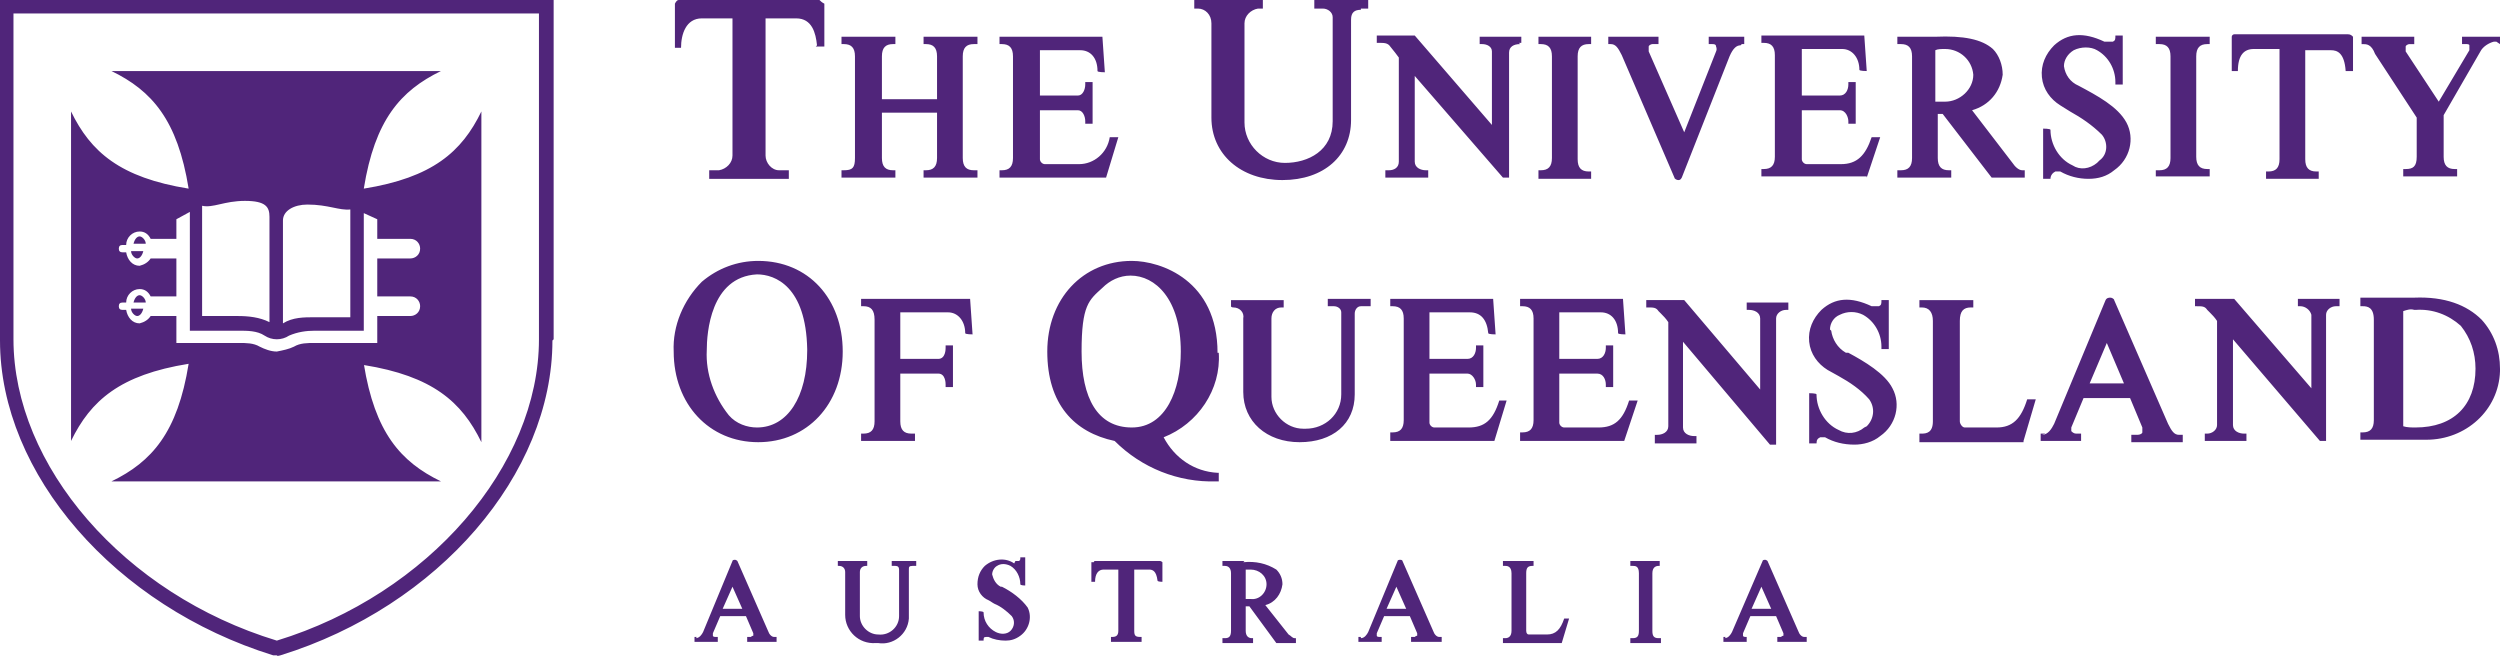 <?xml version="1.0" encoding="UTF-8"?>
<svg id="Layer_1" xmlns="http://www.w3.org/2000/svg" version="1.1" viewBox="0 0 204.1 53.6">
  <!-- Generator: Adobe Illustrator 30.0.0, SVG Export Plug-In . SVG Version: 2.1.1 Build 123)  -->
  <defs>
    <style>
      .st0 {
        fill: #50257a;
      }
    </style>
  </defs>
  <path class="st0" d="M182.3,24.4h-3.1v.6h.1c.5,0,.7,0,.9.3l.2.2c.2.2.4.4.6.7v8.5c0,.4-.4.7-.8.7,0,0,0,0,0,0h-.2v.6h3.4v-.6h-.2c-.4,0-.9-.2-.9-.7v-7l7.1,8.3h0s.5,0,.5,0v-10.3c0-.4.4-.7.8-.7,0,0,0,0,0,0h.3v-.6h-3.4v.6h.2c.4,0,.8.3.9.7v6l-6.3-7.3h0ZM143,49.7l.8-1.8.8,1.8h-1.6ZM140.9,52h-.2v.4h1.9v-.4h-.1c0,0-.2,0-.2-.1,0,0,0-.1,0-.2l.6-1.4h2.1l.6,1.4c0,0,0,.1,0,.2,0,0-.1,0-.2.1h-.3v.4h2.4v-.4h-.2c-.2,0-.4-.2-.5-.5l-2.5-5.7c0,0-.1-.1-.2-.1,0,0-.2,0-.2.1l-2.5,5.8c-.1.2-.3.5-.6.5M135.6,45.8h-2.5v.4h.2c.2,0,.5,0,.5.6v4.7c0,.4-.1.6-.5.6h-.2v.4h2.5v-.4h-.2c-.4,0-.5-.2-.5-.6v-4.7c0-.5.3-.6.5-.6h.1v-.4ZM124,36h8.6l1.1-3.3h-.7c-.5,1.6-1.2,2.2-2.5,2.2h-2.8c-.2,0-.4-.2-.4-.4,0,0,0,0,0,0v-4h3.1c.5,0,.7.5.7.9v.2h.6v-3.4h-.6v.2c0,.4-.2.9-.7.9h-3.1v-3.8h3.4c.8,0,1.4.6,1.4,1.7h0c0,.1.6.1.6.1l-.2-2.9h-8.4v.6h.2c.6,0,.9.3.9,1v8.3c0,.7-.3,1-.9,1h-.2v.7ZM125.2,45.8h-2.5v.4h.2c.1,0,.5,0,.5.6v4.7c0,.5-.3.6-.5.6h-.2v.4h4.8l.6-2h-.4c-.3.9-.7,1.3-1.4,1.3h-1.5c-.1,0-.2-.1-.2-.3v-4.7c0-.4.1-.6.5-.6h.1v-.4ZM113.3,36h8.7l1-3.3h-.6c-.5,1.6-1.2,2.2-2.5,2.2h-2.8c-.2,0-.4-.2-.4-.4,0,0,0,0,0,0v-4h3.1c.4,0,.7.5.7.9v.2h.6v-3.4h-.6v.2c0,.4-.2.9-.7.9h-3.1v-3.8h3.3c.9,0,1.4.6,1.5,1.7h0c0,.1.6.1.6.1l-.2-2.9h-8.4v.6h.2c.6,0,.9.3.9,1v8.3c0,.7-.3,1-.9,1h-.2v.7ZM113.2,49.7l.8-1.8.8,1.8h-1.6ZM111.1,52h-.2v.4h1.9v-.4h-.2c0,0-.2,0-.2-.1,0,0,0-.1,0-.2l.6-1.4h2.1l.6,1.4c0,0,0,.1,0,.2,0,0-.1,0-.2.1h-.3v.4h2.5v-.4h-.2c-.2,0-.4-.2-.5-.5l-2.5-5.7c0,0,0-.1-.2-.1,0,0-.2,0-.2.1l-2.4,5.8c-.1.2-.3.5-.6.5M101.7,46.5c.1,0,.3,0,.4,0,.7,0,1.3.5,1.3,1.2,0,0,0,0,0,0,0,.7-.6,1.3-1.3,1.2h-.4v-2.4ZM101.6,45.8h-1.8v.4h.2c.3,0,.5.2.5.6v4.7c0,.5-.2.6-.5.6h-.2v.4h2.5v-.4h-.1c-.3,0-.5-.2-.5-.6v-2h.3l2.2,3h1.6v-.4h-.1c-.2,0-.3-.2-.5-.3l-1.9-2.4c.8-.2,1.3-.9,1.4-1.7h0c0-.5-.2-.9-.5-1.2-.8-.5-1.7-.7-2.7-.6M89.1,45.9v1.6c0,0,.3,0,.3,0h0c0-.7.3-1,.7-1h1.2v5c0,.4-.2.5-.5.5h-.1v.4h2.5v-.4h-.1c-.4,0-.5-.1-.5-.5v-5h1.2c.3,0,.6.1.7.9h0c0,.1.4.1.4.1v-1.6c0,0-.1-.1-.2-.1h-5.3c0,0-.1,0-.1.1M73.5,30.5h3.1c.6,0,.6.8.6.9v.2h.6v-3.4h-.6v.2c0,.1,0,.9-.6.9h-3.1v-3.8h3.9c.8,0,1.4.7,1.4,1.7h0c0,.1.6.1.6.1l-.2-2.9h-8.9v.6h.2c.6,0,.9.3.9,1.1v8.3c0,.7-.3,1-.9,1h-.2v.6h4.4v-.6h-.3c-.6,0-.9-.3-.9-1v-3.9ZM70.9,45.8h-2.5v.4h.1c.3,0,.5.2.5.5v3.5c0,1.3,1.1,2.4,2.5,2.3,0,0,.1,0,.2,0,1.2.2,2.4-.7,2.5-2,0,0,0-.2,0-.2v-3.8c0-.2,0-.3.3-.3h.3v-.4h-2v.4h.3c.2,0,.3.1.3.3,0,0,0,0,0,0v3.8c0,.9-.8,1.6-1.7,1.5,0,0,0,0,0,0-.8,0-1.5-.7-1.5-1.5,0,0,0,0,0-.1v-3.5c0-.3.2-.5.5-.5h.1v-.4ZM59,49.7l.8-1.8.8,1.8h-1.6ZM56.9,52h-.2v.4h1.9v-.4h-.2c0,0-.2,0-.2-.1,0,0,0-.1,0-.2l.6-1.4h2.1l.6,1.4c0,0,0,.1,0,.2,0,0-.1,0-.2.1h-.3v.4h2.4v-.4h-.2c-.2,0-.4-.2-.5-.5l-2.5-5.7c0,0-.1-.1-.2-.1,0,0-.2,0-.2.1l-2.4,5.8c-.1.2-.3.5-.6.5M10.8,24.7h1.1c0-.3-.3-.6-.5-.6s-.4.2-.5.6M11.8,25.2h-1.1c0,.3.3.6.5.6s.4-.2.5-.6M10.8,19.9h1.1c0-.3-.3-.6-.5-.6s-.4.2-.5.6M11.8,20.5h-1.1c0,.3.3.6.5.6s.4-.2.5-.6M25.7,28c-.6,0-1.2,0-1.7.3-.4.2-.9.3-1.4.4-.5,0-1-.2-1.4-.4-.5-.3-1.1-.3-1.7-.3h-5.1v-2.2h-2.1c-.2.3-.5.5-.9.6-.6,0-1-.5-1.1-1.1h-.3c-.2,0-.3-.1-.3-.3s.1-.3.3-.3h.3c0-.6.5-1.1,1.1-1.1.4,0,.7.2.9.6h2.1v-3.1h-2.1c-.2.3-.5.5-.9.6-.6,0-1-.5-1.1-1.1h-.3c-.2,0-.3-.1-.3-.3,0-.2.1-.3.3-.3h.3c0-.6.5-1.1,1.1-1.1.4,0,.7.2.9.6h2.1v-1.6l1.1-.6v9.7h4c.7,0,1.5,0,2.1.4.6.4,1.4.4,2,0,.7-.3,1.4-.4,2.1-.4h4v-9.6l1.1.5v1.6h2.7c.5,0,.8.4.8.8,0,.5-.4.8-.8.8h-2.7v3.1h2.7c.5,0,.8.4.8.8,0,.5-.4.8-.8.8h-2.7v2.2h-5.1ZM28.6,25.9h-2.9c-.9,0-1.8,0-2.6.5v-8.4c0-.8.9-1.3,2-1.3,1.7,0,2.6.5,3.5.4v8.9ZM22,26.3c-.8-.4-1.7-.5-2.6-.5h-2.9v-9c.9.2,1.8-.4,3.5-.4s2,.5,2,1.3v8.4ZM29.7,29.8c5.6.9,8,3,9.6,6.3h0V9.1h0c-1.6,3.3-4,5.4-9.6,6.3.9-5.6,3-8,6.3-9.6H9.1c3.3,1.6,5.4,4,6.3,9.6-5.6-.9-8-3-9.6-6.3h0v26.9h0c1.6-3.3,4-5.4,9.6-6.3-.9,5.6-3,8-6.3,9.6h26.9c-3.3-1.6-5.4-4-6.3-9.6M44,27.7c0,10.3-9,20.8-21.4,24.6C10.1,48.5,1.1,38,1.1,27.7V1.1h42.9v26.6ZM45.2,27.7V0H0v27.8c0,10.9,9.4,21.7,22.3,25.7h.3c0,.1.3,0,.3,0,12.9-4,22.2-14.8,22.2-25.7M66.6,3.8h.7V.3c-.2-.1-.3-.2-.4-.3h-11.5c-.1,0-.2.1-.3.3v3.6c-.1,0,.5,0,.5,0h0c0-1.1.4-2.4,1.7-2.4h2.5v11.2c0,.6-.5,1.1-1.1,1.2h-.8v.7h6.5v-.7h-.8c-.6,0-1.1-.6-1.1-1.2V1.5h2.5c1.3,0,1.6,1.2,1.7,2.2h0ZM65.9,28.6c0,3.8-1.6,6.3-4.1,6.3h0c-.8,0-1.7-.3-2.3-1-1.2-1.5-1.9-3.4-1.8-5.3,0-1.4.3-6,4.1-6.2,1.5,0,4,1,4.1,6.1M68.8,28.7c0-4.3-2.8-7.4-6.9-7.4-1.7,0-3.3.6-4.6,1.7-1.5,1.5-2.4,3.6-2.3,5.7,0,4.3,2.9,7.4,6.9,7.4s6.9-3.1,6.9-7.4M75.4,14.5h4.4v-.6h-.3c-.6,0-.9-.3-.9-1V4.6c0-.7.3-1,.9-1h.3v-.6h-4.4v.6h.2c.6,0,.9.3.9,1v3.5h-4.5v-3.5c0-.7.3-1,.9-1h.2v-.6h-4.4v.6h.2c.6,0,.9.3.9,1v8.3c0,.8-.2,1-.9,1h-.2v.6h4.4v-.6h-.2c-.6,0-.9-.3-.9-1v-3.7h4.5v3.7c0,.7-.3,1-.9,1h-.2v.6ZM82.8,46c-.7-.5-1.7-.4-2.4.2-.4.4-.6.9-.6,1.5,0,.6.4,1.1.9,1.3.2.1.3.2.5.3.5.2,1,.6,1.4,1,.3.4.2.9-.1,1.2,0,0,0,0,0,0-.3.3-.8.3-1.2.1-.6-.3-1-.9-1-1.6h0c0-.1-.4-.1-.4-.1v2.4h.4c0-.2,0-.3.2-.3,0,0,.2,0,.2,0,.4.2.9.3,1.4.3.4,0,.8-.1,1.2-.4.7-.5,1-1.5.6-2.3-.5-.7-1.3-1.3-2.1-1.7h-.1c-.4-.2-.6-.6-.7-1,0-.3.2-.6.4-.7.3-.2.7-.2,1.1,0,.5.3.8.9.8,1.5h0c0,.1.4.1.4.1v-2.3h-.4c0,.2,0,.2-.1.3-.1,0-.2,0-.3,0M90.3,14.5l1-3.3h-.7c-.2,1.3-1.3,2.2-2.5,2.2h-2.8c-.2,0-.4-.2-.4-.4,0,0,0,0,0,0v-4h3.1c.4,0,.6.5.6.9v.2h.6v-3.4h-.6v.2c0,.4-.2.9-.6.9h-3.1v-3.7h3.3c.8,0,1.4.6,1.4,1.7h0c0,.1.6.1.6.1l-.2-2.9h-8.4v.6h.2c.6,0,.9.3.9,1v8.3c0,.7-.3,1-.9,1h-.2v.6h8.6ZM96.4,28.7c0,3.1-1.2,6.2-4,6.2s-4.1-2.4-4.1-6.2.6-4.2,1.7-5.2c.6-.6,1.4-1,2.3-1h0c2,0,4.1,1.9,4.1,6.2M99.4,28.8c0-5.9-4.6-7.5-7-7.5h0c-4,0-6.9,3.1-6.9,7.4s2.2,6.6,5.5,7.3c2.2,2.2,5.2,3.4,8.3,3.3h.2v-.7h-.1c-1.9-.1-3.5-1.2-4.4-2.9,2.8-1.1,4.7-3.9,4.5-6.9M111.1.7h.6v-.7h-4.4v.7h.7c.4,0,.8.3.8.7,0,0,0,.1,0,.2v8.3c0,2.4-2,3.4-3.9,3.4-1.8,0-3.3-1.5-3.3-3.3,0-.1,0-.2,0-.3V1.9c0-.6.5-1.1,1.1-1.2h.4v-.7h-5.6v.7h.3c.6,0,1.1.5,1.1,1.2v7.7c0,3,2.4,5.1,5.8,5.1s5.6-2,5.6-4.9V1.6c0-.6.3-.8.8-.8M111.4,25h.5v-.6h-3.5v.6h.5c.3,0,.6.2.6.5,0,0,0,0,0,.1v6.6c0,1.6-1.3,2.8-2.9,2.8,0,0-.1,0-.2,0-1.4,0-2.6-1.2-2.6-2.6,0,0,0-.1,0-.2v-6.2c0-.5.3-.9.8-.9h.2v-.6h-4.3v.5h0c0,.1.2.1.2.1.5,0,.9.4.8.9v6c0,2.4,1.9,4.1,4.6,4.1s4.5-1.5,4.5-3.9v-6.6c0-.3.2-.6.5-.6,0,0,0,0,.1,0M124,3.5h.2v-.5h-3.4v.6h.2c.4,0,.8.2.8.6,0,0,0,0,0,0v6l-6.3-7.3h-3.1v.6h.2c.4,0,.7,0,.9.3l.4.5.3.4v8.5c0,.5-.4.7-.8.7h-.3v.6h3.5v-.6h-.2c-.4,0-.9-.2-.9-.7v-7l7.2,8.3h0s.5,0,.5,0V4.3c0-.5.4-.7.9-.7M125.6,14.6h4.3v-.6h-.2c-.6,0-.9-.3-.9-1V4.6c0-.7.3-1,.9-1h.2v-.6h-4.3v.6h.2c.6,0,.9.3.9,1v8.3c0,.7-.3,1-.9,1h-.2v.7ZM142.2,3.6h.2v-.6h-2.9v.6h.3c.1,0,.3,0,.3.2,0,0,.1.2,0,.4l-2.6,6.6-2.9-6.6c0-.1,0-.2,0-.4,0-.1.2-.2.3-.2h.5v-.6h-4.1v.6h.2c.4,0,.6.3.9.9l4.3,10h0c0,.1.2.2.3.2h0c.1,0,.2,0,.3-.2l3.9-9.9c.3-.7.6-.9.9-.9M143.7,25.8v6l-6.2-7.3h0c0,0-3.1,0-3.1,0v.6h.1c.5,0,.7,0,.9.3l.2.2c.2.2.4.4.6.7v8.5c0,.5-.5.7-.9.7h-.2v.7h3.4v-.6h-.2c-.4,0-.9-.2-.9-.7v-7l7.1,8.4h0s.5,0,.5,0v-10.3c0-.4.4-.7.8-.7h.2v-.6h-3.4v.6h.2c.4,0,.9.2.9.7M152.4,14.5l1.1-3.3h-.7c-.5,1.5-1.2,2.2-2.5,2.2h-2.8c-.2,0-.4-.2-.4-.4h0v-4h3.1c.5,0,.7.6.7.9v.2h.6v-3.4h-.6v.2c0,.4-.2.9-.7.9h-3.1v-3.8h3.3c.8,0,1.4.7,1.4,1.7h0c0,.1.6.1.6.1l-.2-2.9h-8.4v.6h.2c.6,0,.9.3.9,1v8.3c0,.7-.3,1-.9,1h-.2v.6h8.6ZM149.4,26.9c0-.5.3-1,.8-1.2.6-.3,1.3-.3,1.9,0,.9.5,1.5,1.5,1.5,2.6v.2h.6v-4h-.6c0,.3,0,.4-.2.5-.2,0-.4,0-.6,0-1.7-.8-3-.7-4.1.3-.7.7-1.1,1.6-1,2.6.1,1,.7,1.8,1.5,2.3l.9.5c.9.5,1.8,1.1,2.5,1.9.5.7.4,1.6-.2,2.2,0,0,0,0-.2.1-.6.5-1.4.6-2.1.2-1.1-.5-1.8-1.7-1.8-2.9h0c0-.1-.6-.1-.6-.1v4.1h.6c0-.3.1-.4.3-.5.1,0,.3,0,.4,0,.7.4,1.5.6,2.4.6.7,0,1.5-.2,2.1-.7,1.3-.9,1.7-2.6,1-3.9-.6-1.2-2.3-2.2-3.6-2.9h-.2c-.7-.4-1.1-1.1-1.2-1.8M158.8,8.3h-.8v-4.2c.2-.1.5-.1.8-.1,1.2,0,2.2.9,2.3,2.1,0,0,0,0,0,0,0,1.2-1.1,2.2-2.3,2.2M162.5,14.5h2.8v-.6h-.2c-.3,0-.6-.3-.8-.6l-3.3-4.3c1.4-.4,2.3-1.5,2.5-2.9,0-.8-.3-1.6-.8-2.1-.9-.8-2.4-1.1-4.7-1h-3.1v.6h.3c.6,0,.9.3.9,1v8.3c0,.7-.3,1-.9,1h-.3v.6h4.4v-.6h-.2c-.6,0-.9-.3-.9-1v-3.6h.4l4,5.2ZM165.2,36l1-3.4h-.7c-.5,1.6-1.2,2.3-2.5,2.3h-2.6c-.2,0-.4-.3-.4-.5v-8.2c0-.8.3-1.1.9-1.1h.2v-.6h-4.4v.6h.2c.6,0,.9.4.9,1.1v8.2c0,.9-.5,1-.9,1h-.2v.7h8.5ZM170.6,31.3l1.4-3.3,1.4,3.3h-2.8ZM167,35.4h-.4v.6h3.3v-.6h-.3c-.2,0-.3,0-.5-.2,0-.1,0-.2,0-.3l1-2.4h3.8l1,2.4c0,.1,0,.3,0,.4,0,.1-.2.2-.4.2h-.5v.6h4.2v-.6h-.3c-.4,0-.6-.3-.9-.9l-4.4-10.1c0-.1-.2-.2-.3-.2-.1,0-.3,0-.4.2l-4.2,10.1c-.2.4-.5.9-1,.9M173.6,10c-.7-1.3-2.4-2.2-3.9-3-.7-.3-1.1-.9-1.2-1.6,0-.5.3-1,.8-1.3.6-.3,1.4-.3,1.9,0,.9.5,1.5,1.5,1.5,2.6v.2h.6V2.9h-.6c0,.3,0,.4-.2.5-.2,0-.5,0-.7,0-1.7-.8-3-.7-4.1.3-.7.7-1.1,1.6-1,2.6.1,1,.7,1.8,1.5,2.3l.8.5c.9.5,1.8,1.1,2.6,1.9.5.6.5,1.6-.2,2.1,0,0-.1.1-.2.2-.6.5-1.4.6-2,.2-1.1-.5-1.8-1.7-1.8-2.9h0c0-.1-.6-.1-.6-.1v4.1h.6c0-.3.2-.5.4-.6.1,0,.3,0,.4,0,.7.4,1.5.6,2.3.6.8,0,1.5-.2,2.1-.7,1.3-.9,1.7-2.6,1-3.9M176,14.4h4.4v-.6h-.2c-.6,0-.9-.3-.9-1V4.6c0-.7.3-1,.9-1h.2v-.6h-4.4v.6h.3c.6,0,.9.3.9,1v8.3c0,.7-.3,1-.9,1h-.3v.5ZM191.5,5.8h.6v-2.8c-.1-.1-.2-.2-.4-.2h-9.3c-.1,0-.2.1-.2.2v2.8c-.1,0,.5,0,.5,0h0c0-1.3.5-1.8,1.3-1.8h2.1v9c0,.7-.3,1-.9,1h-.2v.6h4.3v-.6h-.2c-.6,0-.9-.3-.9-1V4.1h2.1c.5,0,1.1.2,1.2,1.7h0ZM197.2,25.3c1.4-.1,2.7.4,3.7,1.3.8,1,1.2,2.2,1.2,3.5,0,3-1.8,4.8-4.9,4.8-.3,0-.7,0-1-.1v-9.4c.3-.1.6-.2.9-.1M197.1,24.3h-4.4v.7h.2c.4,0,.9.1.9,1.1v8.2c0,.7-.3,1-.9,1h-.2v.6h5.4c3.2,0,5.9-2.4,6-5.6,0,0,0-.1,0-.2,0-1.5-.5-2.9-1.5-4-1.2-1.2-3-1.9-5.5-1.8M204.1,3.6v-.6h-3.1v.6h.4c0,0,.2,0,.2.1,0,.1,0,.3,0,.4l-2.5,4.2-2.7-4.1c0-.1,0-.3,0-.4,0-.1.2-.2.3-.2h.4v-.6h-4.3v.6h.1c.3,0,.7,0,1,.8l3.4,5.2v3.2c0,.8-.3,1-.9,1h-.2v.6h4.4v-.6h-.2c-.6,0-.9-.3-.9-1v-3.4l3-5.2c.2-.4.7-.7,1.1-.8h.2Z"/>
</svg>